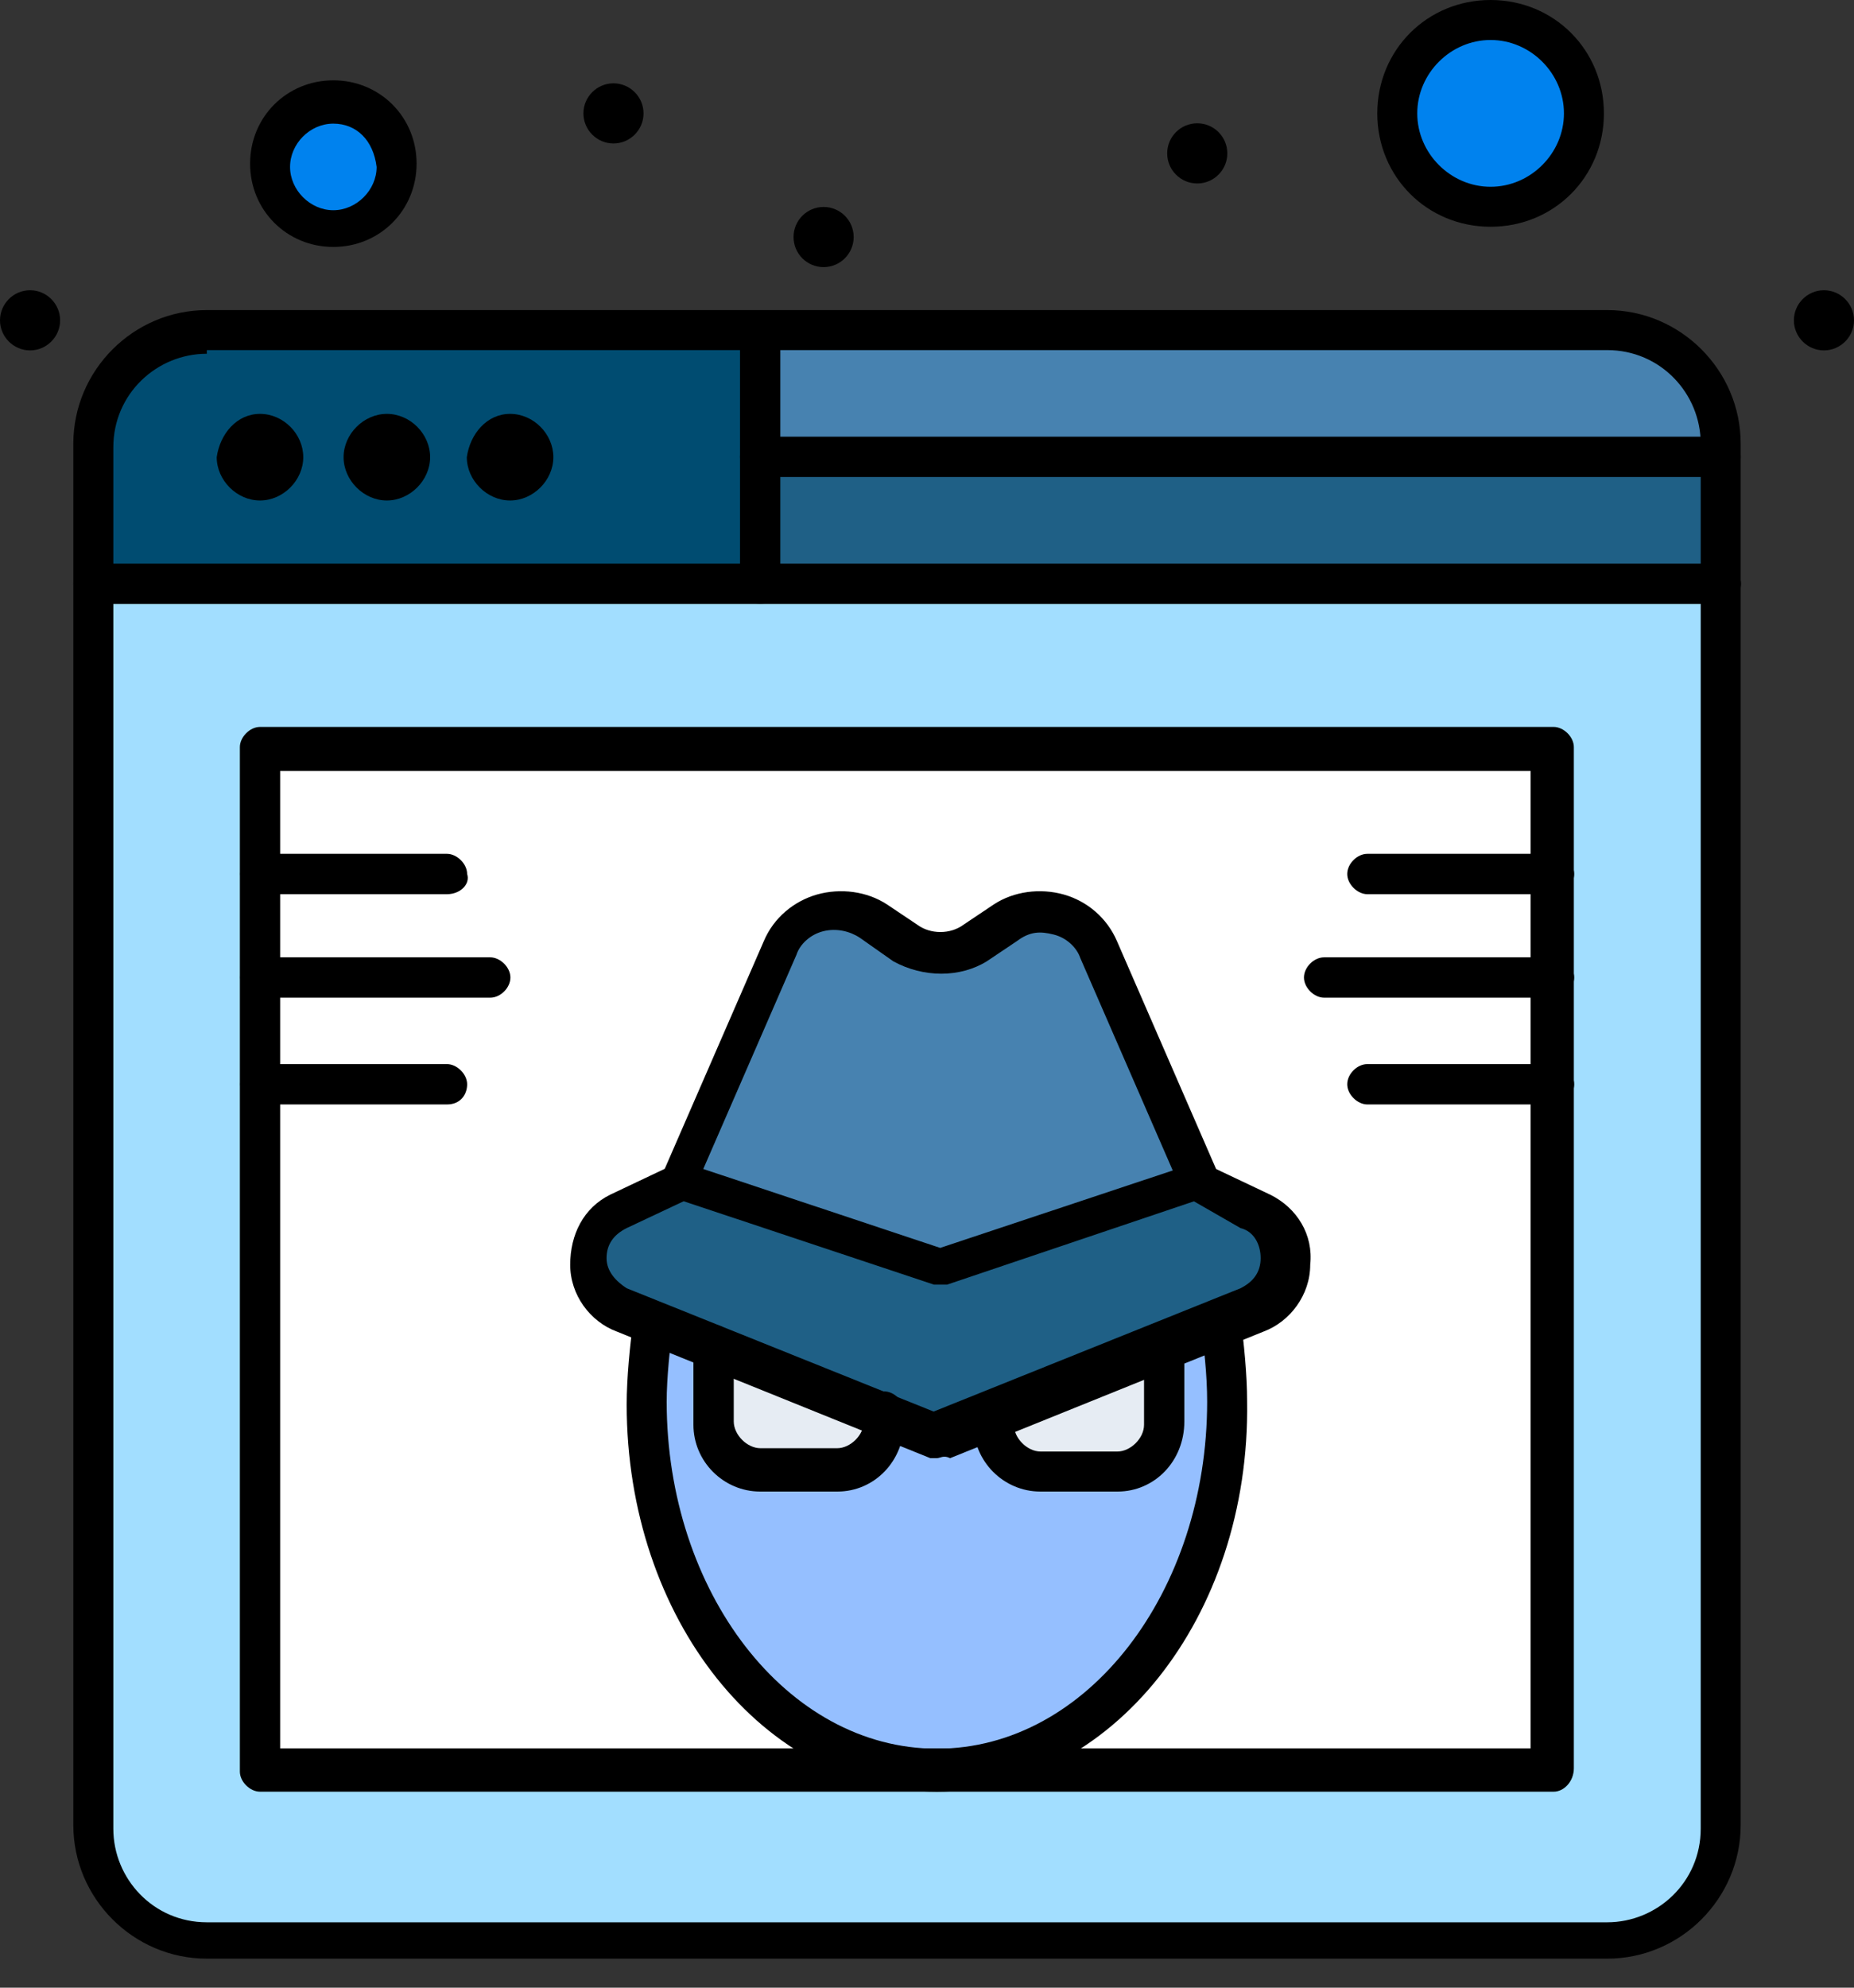 <svg xmlns="http://www.w3.org/2000/svg" width="56" height="60" viewBox="0 0 56 60" fill="none"><rect x="0" y="0" width="56" height="60" fill="#333333" stroke="none"/><g id="_x31_" clip-path="url(#clip0_466_4255)"><g id="_x39_15_x2C__Browser_x2C__Crime_x2C__Hack_x2C__Hacker_x2C__Website"><g id="Group"><path id="Vector" d="M55.092 8.761C55.591 8.761 56 9.17 56 9.669C56 10.168 55.591 10.577 55.092 10.577C54.593 10.577 54.184 10.168 54.184 9.669C54.184 9.17 54.593 8.761 55.092 8.761Z" fill="black"></path><path id="Vector_2" d="M51.969 17.523V55.092C51.969 57.008 50.462 58.515 48.546 58.515H6.247C4.331 58.515 2.824 57.008 2.824 55.092V17.523H51.979H51.969Z" fill="#A2DEFF"></path><path id="Vector_3" d="M51.969 13.801H22.961V17.633H51.969V13.801Z" fill="#1F6086"></path><path id="Vector_4" d="M51.969 13.392V13.791H22.961V9.959H48.546C50.362 9.959 51.969 11.466 51.969 13.382V13.392Z" fill="#4782B0"></path><path id="Vector_5" d="M45.023 0.608C46.63 0.608 47.847 1.916 47.847 3.432C47.847 5.039 46.54 6.256 45.023 6.256C43.507 6.256 42.2 4.949 42.2 3.432C42.2 1.816 43.407 0.608 45.023 0.608Z" fill="#0082EE"></path><path id="Vector_6" d="M46.939 32.63V53.376H7.853V22.552H46.929V32.62L46.939 32.63Z" fill="white"></path><path id="Vector_7" d="M19.738 39.885L18.83 39.585C17.522 39.086 17.423 37.17 18.73 36.562L20.646 35.654L28.399 38.268L36.053 35.544L37.969 36.452C39.276 37.061 39.176 38.967 37.869 39.475L36.961 39.875L35.145 40.583L30.006 42.699L28.399 43.407L26.783 42.699L21.444 40.583L19.728 39.875L19.738 39.885Z" fill="#1F6086"></path><path id="Vector_8" d="M36.861 39.885C36.861 39.885 36.562 39.984 35.953 40.184L35.145 40.583C33.129 41.391 29.906 42.699 28.299 43.307C28.299 43.307 23.969 41.591 21.454 40.583L20.955 40.383C20.147 40.084 19.648 39.885 19.648 39.885C19.548 40.593 19.448 41.601 19.448 42.299C19.448 48.446 23.38 53.376 28.209 53.376C33.039 53.376 36.971 48.436 36.971 42.299C37.071 41.591 36.971 40.583 36.871 39.885H36.861Z" fill="#95BFFF"></path><path id="Vector_9" d="M36.163 5.538C36.664 5.538 37.071 5.131 37.071 4.63C37.071 4.128 36.664 3.722 36.163 3.722C35.661 3.722 35.255 4.128 35.255 4.63C35.255 5.131 35.661 5.538 36.163 5.538Z" fill="black"></path><path id="Vector_10" d="M33.039 28.609L36.063 35.554L28.309 38.168L20.556 35.554L23.579 28.609C24.078 27.501 25.396 27.102 26.403 27.8L27.311 28.409C27.92 28.808 28.718 28.808 29.427 28.409L30.335 27.8C31.343 27.192 32.65 27.601 33.059 28.609H33.039Z" fill="#4782B0"></path><path id="Vector_11" d="M35.155 40.593V42.908C35.155 43.716 34.546 44.315 33.748 44.315H31.433C30.624 44.315 30.026 43.706 30.026 42.908V42.608L35.165 40.593H35.155Z" fill="#E6ECF3"></path><path id="Vector_12" d="M26.693 42.708V43.008C26.693 43.816 26.084 44.415 25.286 44.415H22.971C22.163 44.415 21.564 43.806 21.564 43.008V40.593L26.703 42.708H26.693Z" fill="#E6ECF3"></path><path id="Vector_13" d="M24.877 8.063C25.378 8.063 25.785 7.657 25.785 7.155C25.785 6.654 25.378 6.247 24.877 6.247C24.375 6.247 23.969 6.654 23.969 7.155C23.969 7.657 24.375 8.063 24.877 8.063Z" fill="black"></path><path id="Vector_14" d="M22.961 13.8V17.632H2.824V13.401C2.824 11.485 4.331 9.979 6.247 9.979H22.961V13.81V13.8Z" fill="#004C71"></path><path id="Vector_15" d="M18.53 2.515C19.029 2.515 19.438 2.924 19.438 3.423C19.438 3.922 19.029 4.331 18.53 4.331C18.031 4.331 17.622 3.922 17.622 3.423C17.622 2.924 18.031 2.515 18.53 2.515Z" fill="black"></path><path id="Vector_16" d="M15.407 12.493C16.116 12.493 16.714 13.102 16.714 13.8C16.714 14.499 16.105 15.108 15.407 15.108C14.709 15.108 14.1 14.499 14.1 13.8C14.2 13.092 14.709 12.493 15.407 12.493Z" fill="black"></path><path id="Vector_17" d="M11.685 12.493C12.393 12.493 12.992 13.102 12.992 13.8C12.992 14.499 12.383 15.108 11.685 15.108C10.986 15.108 10.378 14.499 10.378 13.8C10.378 13.102 10.986 12.493 11.685 12.493Z" fill="black"></path><path id="Vector_18" d="M10.068 3.123C11.076 3.123 11.984 3.931 11.984 5.039C11.984 6.147 11.176 6.955 10.068 6.955C8.961 6.955 8.153 6.147 8.153 5.039C8.153 3.931 9.061 3.123 10.068 3.123Z" fill="#0082EE"></path><path id="Vector_19" d="M7.853 12.493C8.562 12.493 9.16 13.102 9.16 13.8C9.16 14.499 8.552 15.108 7.853 15.108C7.155 15.108 6.546 14.499 6.546 13.8C6.646 13.092 7.155 12.493 7.853 12.493Z" fill="black"></path><path id="Vector_20" d="M0.908 8.761C1.407 8.761 1.816 9.17 1.816 9.669C1.816 10.168 1.407 10.577 0.908 10.577C0.409 10.577 0 10.168 0 9.669C0 9.17 0.409 8.761 0.908 8.761Z" fill="black"></path><path id="Vector_21" d="M51.969 18.231H2.824C2.525 18.231 2.215 17.931 2.215 17.622C2.215 17.313 2.515 17.013 2.824 17.013H51.979C52.278 17.013 52.587 17.313 52.587 17.622C52.587 17.931 52.288 18.231 51.979 18.231H51.969Z" fill="black"></path><path id="Vector_22" d="M51.969 14.399H22.961C22.661 14.399 22.352 14.1 22.352 13.79C22.352 13.481 22.651 13.182 22.961 13.182H51.969C52.268 13.182 52.577 13.481 52.577 13.79C52.577 14.1 52.278 14.399 51.969 14.399Z" fill="black"></path><path id="Vector_23" d="M10.068 7.454C8.661 7.454 7.554 6.346 7.554 4.939C7.554 3.532 8.661 2.425 10.068 2.425C11.475 2.425 12.583 3.532 12.583 4.939C12.583 6.346 11.475 7.454 10.068 7.454ZM10.068 3.732C9.36 3.732 8.761 4.341 8.761 5.039C8.761 5.738 9.37 6.346 10.068 6.346C10.767 6.346 11.376 5.738 11.376 5.039C11.276 4.231 10.767 3.732 10.068 3.732Z" fill="black"></path><path id="Vector_24" d="M45.023 6.845C43.108 6.845 41.601 5.339 41.601 3.423C41.601 1.507 43.108 0 45.023 0C46.939 0 48.446 1.507 48.446 3.423C48.446 5.339 46.939 6.845 45.023 6.845ZM45.023 1.207C43.816 1.207 42.808 2.215 42.808 3.423C42.808 4.63 43.816 5.638 45.023 5.638C46.231 5.638 47.239 4.63 47.239 3.423C47.239 2.215 46.231 1.207 45.023 1.207Z" fill="black"></path><path id="Vector_25" d="M22.961 18.231C22.661 18.231 22.352 17.932 22.352 17.622V10.068C22.352 9.769 22.651 9.46 22.961 9.46C23.27 9.46 23.57 9.759 23.57 10.068V17.622C23.57 17.922 23.27 18.231 22.961 18.231Z" fill="black"></path><path id="Vector_26" d="M48.546 59.124H6.247C4.031 59.124 2.215 57.308 2.215 55.092V13.392C2.215 11.177 4.031 9.36 6.247 9.36H48.546C50.761 9.36 52.577 11.177 52.577 13.392V55.092C52.577 57.308 50.761 59.124 48.546 59.124ZM6.247 10.678C4.74 10.678 3.423 11.885 3.423 13.502V55.202C3.423 56.709 4.63 58.026 6.247 58.026H48.546C50.053 58.026 51.37 56.819 51.37 55.202V13.392C51.37 11.885 50.163 10.568 48.546 10.568H6.247V10.668V10.678Z" fill="black"></path><path id="Vector_27" d="M46.939 54.084H7.853C7.554 54.084 7.245 53.785 7.245 53.476V22.552C7.245 22.253 7.544 21.943 7.853 21.943H46.929C47.229 21.943 47.538 22.243 47.538 22.552V53.376C47.538 53.775 47.239 54.084 46.929 54.084H46.939ZM8.462 52.777H46.231V23.27H8.462V52.777Z" fill="black"></path><path id="Vector_28" d="M20.546 36.262C20.446 36.262 20.346 36.262 20.346 36.163C20.047 36.063 19.848 35.664 20.047 35.354L23.071 28.409C23.37 27.701 23.979 27.202 24.677 27.002C25.386 26.803 26.184 26.902 26.793 27.302L27.701 27.91C28.1 28.209 28.709 28.209 29.108 27.91L30.016 27.302C30.624 26.902 31.423 26.803 32.131 27.002C32.84 27.202 33.438 27.711 33.738 28.409L36.761 35.354C36.861 35.654 36.761 36.063 36.462 36.163C36.163 36.262 35.753 36.163 35.654 35.863L32.63 28.918C32.53 28.619 32.231 28.309 31.822 28.209C31.423 28.11 31.113 28.11 30.714 28.409L29.806 29.018C28.998 29.517 27.89 29.517 26.982 29.018L25.974 28.309C25.675 28.11 25.266 28.01 24.867 28.11C24.468 28.209 24.158 28.509 24.058 28.818L21.035 35.763C21.035 36.063 20.835 36.262 20.536 36.262H20.546Z" fill="black"></path><path id="Vector_29" d="M28.299 54.084C23.061 54.084 18.929 48.845 18.929 42.399C18.929 41.59 19.029 40.583 19.129 39.884V39.784C19.229 39.485 19.528 39.176 19.837 39.285C20.137 39.385 20.336 39.684 20.336 39.994C20.237 40.602 20.137 41.61 20.137 42.309C20.137 48.047 23.759 52.786 28.299 52.786C32.84 52.786 36.462 48.056 36.462 42.309C36.462 41.501 36.362 40.593 36.262 39.994C36.163 39.694 36.462 39.285 36.761 39.285C37.061 39.185 37.47 39.485 37.47 39.784C37.569 40.493 37.669 41.501 37.669 42.299C37.769 48.845 33.538 54.084 28.299 54.084Z" fill="black"></path><path id="Vector_30" d="M25.276 45.024H22.961C21.853 45.024 20.945 44.115 20.945 43.008V40.593C20.945 40.294 21.244 39.984 21.554 39.984C21.863 39.984 22.163 40.284 22.163 40.593V42.908C22.163 43.307 22.562 43.716 22.971 43.716H25.286C25.685 43.716 26.094 43.317 26.094 42.908V42.609C26.094 42.309 26.393 42 26.703 42C27.012 42 27.311 42.299 27.311 42.609V42.908C27.311 44.115 26.403 45.024 25.296 45.024H25.276Z" fill="black"></path><path id="Vector_31" d="M33.738 45.024H31.423C30.315 45.024 29.407 44.115 29.407 43.008V42.709C29.407 42.409 29.706 42.1 30.016 42.1C30.325 42.1 30.624 42.399 30.624 42.709V43.008C30.624 43.407 31.023 43.816 31.433 43.816H33.748C34.147 43.816 34.556 43.417 34.556 43.008V40.593C34.556 40.294 34.855 39.984 35.165 39.984C35.474 39.984 35.773 40.284 35.773 40.593V42.908C35.773 44.115 34.865 45.024 33.758 45.024H33.738Z" fill="black"></path><path id="Vector_32" d="M28.299 44.016H28.1L18.63 40.194C17.822 39.895 17.223 39.087 17.223 38.178C17.223 37.27 17.622 36.462 18.43 36.063L20.346 35.155C20.446 35.055 20.646 35.055 20.845 35.155L28.399 37.669L35.953 35.155C36.153 35.055 36.252 35.155 36.452 35.155L38.368 36.063C39.176 36.462 39.675 37.27 39.575 38.178C39.575 39.087 38.967 39.895 38.168 40.194L28.698 44.016C28.499 43.916 28.399 44.016 28.299 44.016ZM20.646 36.263L18.929 37.071C18.53 37.27 18.321 37.57 18.321 37.979C18.321 38.388 18.62 38.687 18.929 38.887L28.2 42.609L37.47 38.887C37.869 38.687 38.078 38.388 38.078 37.979C38.078 37.57 37.879 37.171 37.47 37.071L36.063 36.263L28.609 38.777H28.209L20.656 36.263H20.646Z" fill="black"></path><path id="Vector_33" d="M46.939 33.339H41.301C41.002 33.339 40.693 33.039 40.693 32.73C40.693 32.42 40.992 32.121 41.301 32.121H46.939C47.239 32.121 47.548 32.42 47.548 32.73C47.548 33.039 47.249 33.339 46.939 33.339Z" fill="black"></path><path id="Vector_34" d="M46.939 30.116H39.994C39.695 30.116 39.386 29.817 39.386 29.507C39.386 29.198 39.685 28.898 39.994 28.898H46.939C47.239 28.898 47.548 29.198 47.548 29.507C47.548 29.817 47.249 30.116 46.939 30.116Z" fill="black"></path><path id="Vector_35" d="M46.939 26.992H41.301C41.002 26.992 40.693 26.692 40.693 26.383C40.693 26.074 40.992 25.774 41.301 25.774H46.939C47.239 25.774 47.548 26.074 47.548 26.383C47.548 26.692 47.249 26.992 46.939 26.992Z" fill="black"></path><path id="Vector_36" d="M13.501 33.339H7.863C7.564 33.339 7.254 33.039 7.254 32.73C7.254 32.42 7.554 32.121 7.863 32.121H13.501C13.8 32.121 14.11 32.42 14.11 32.73C14.11 33.039 13.91 33.339 13.501 33.339Z" fill="black"></path><path id="Vector_37" d="M14.808 30.116H7.863C7.564 30.116 7.254 29.817 7.254 29.507C7.254 29.198 7.554 28.898 7.863 28.898H14.808C15.108 28.898 15.417 29.198 15.417 29.507C15.417 29.817 15.118 30.116 14.808 30.116Z" fill="black"></path><path id="Vector_38" d="M13.501 26.992H7.863C7.564 26.992 7.254 26.692 7.254 26.383C7.254 26.074 7.554 25.774 7.863 25.774H13.501C13.8 25.774 14.11 26.074 14.11 26.383C14.21 26.683 13.91 26.992 13.501 26.992Z" fill="black"></path></g></g></g><defs><clipPath id="clip0_466_4255"><rect width="56" height="59.123" fill="white"></rect></clipPath></defs></svg>